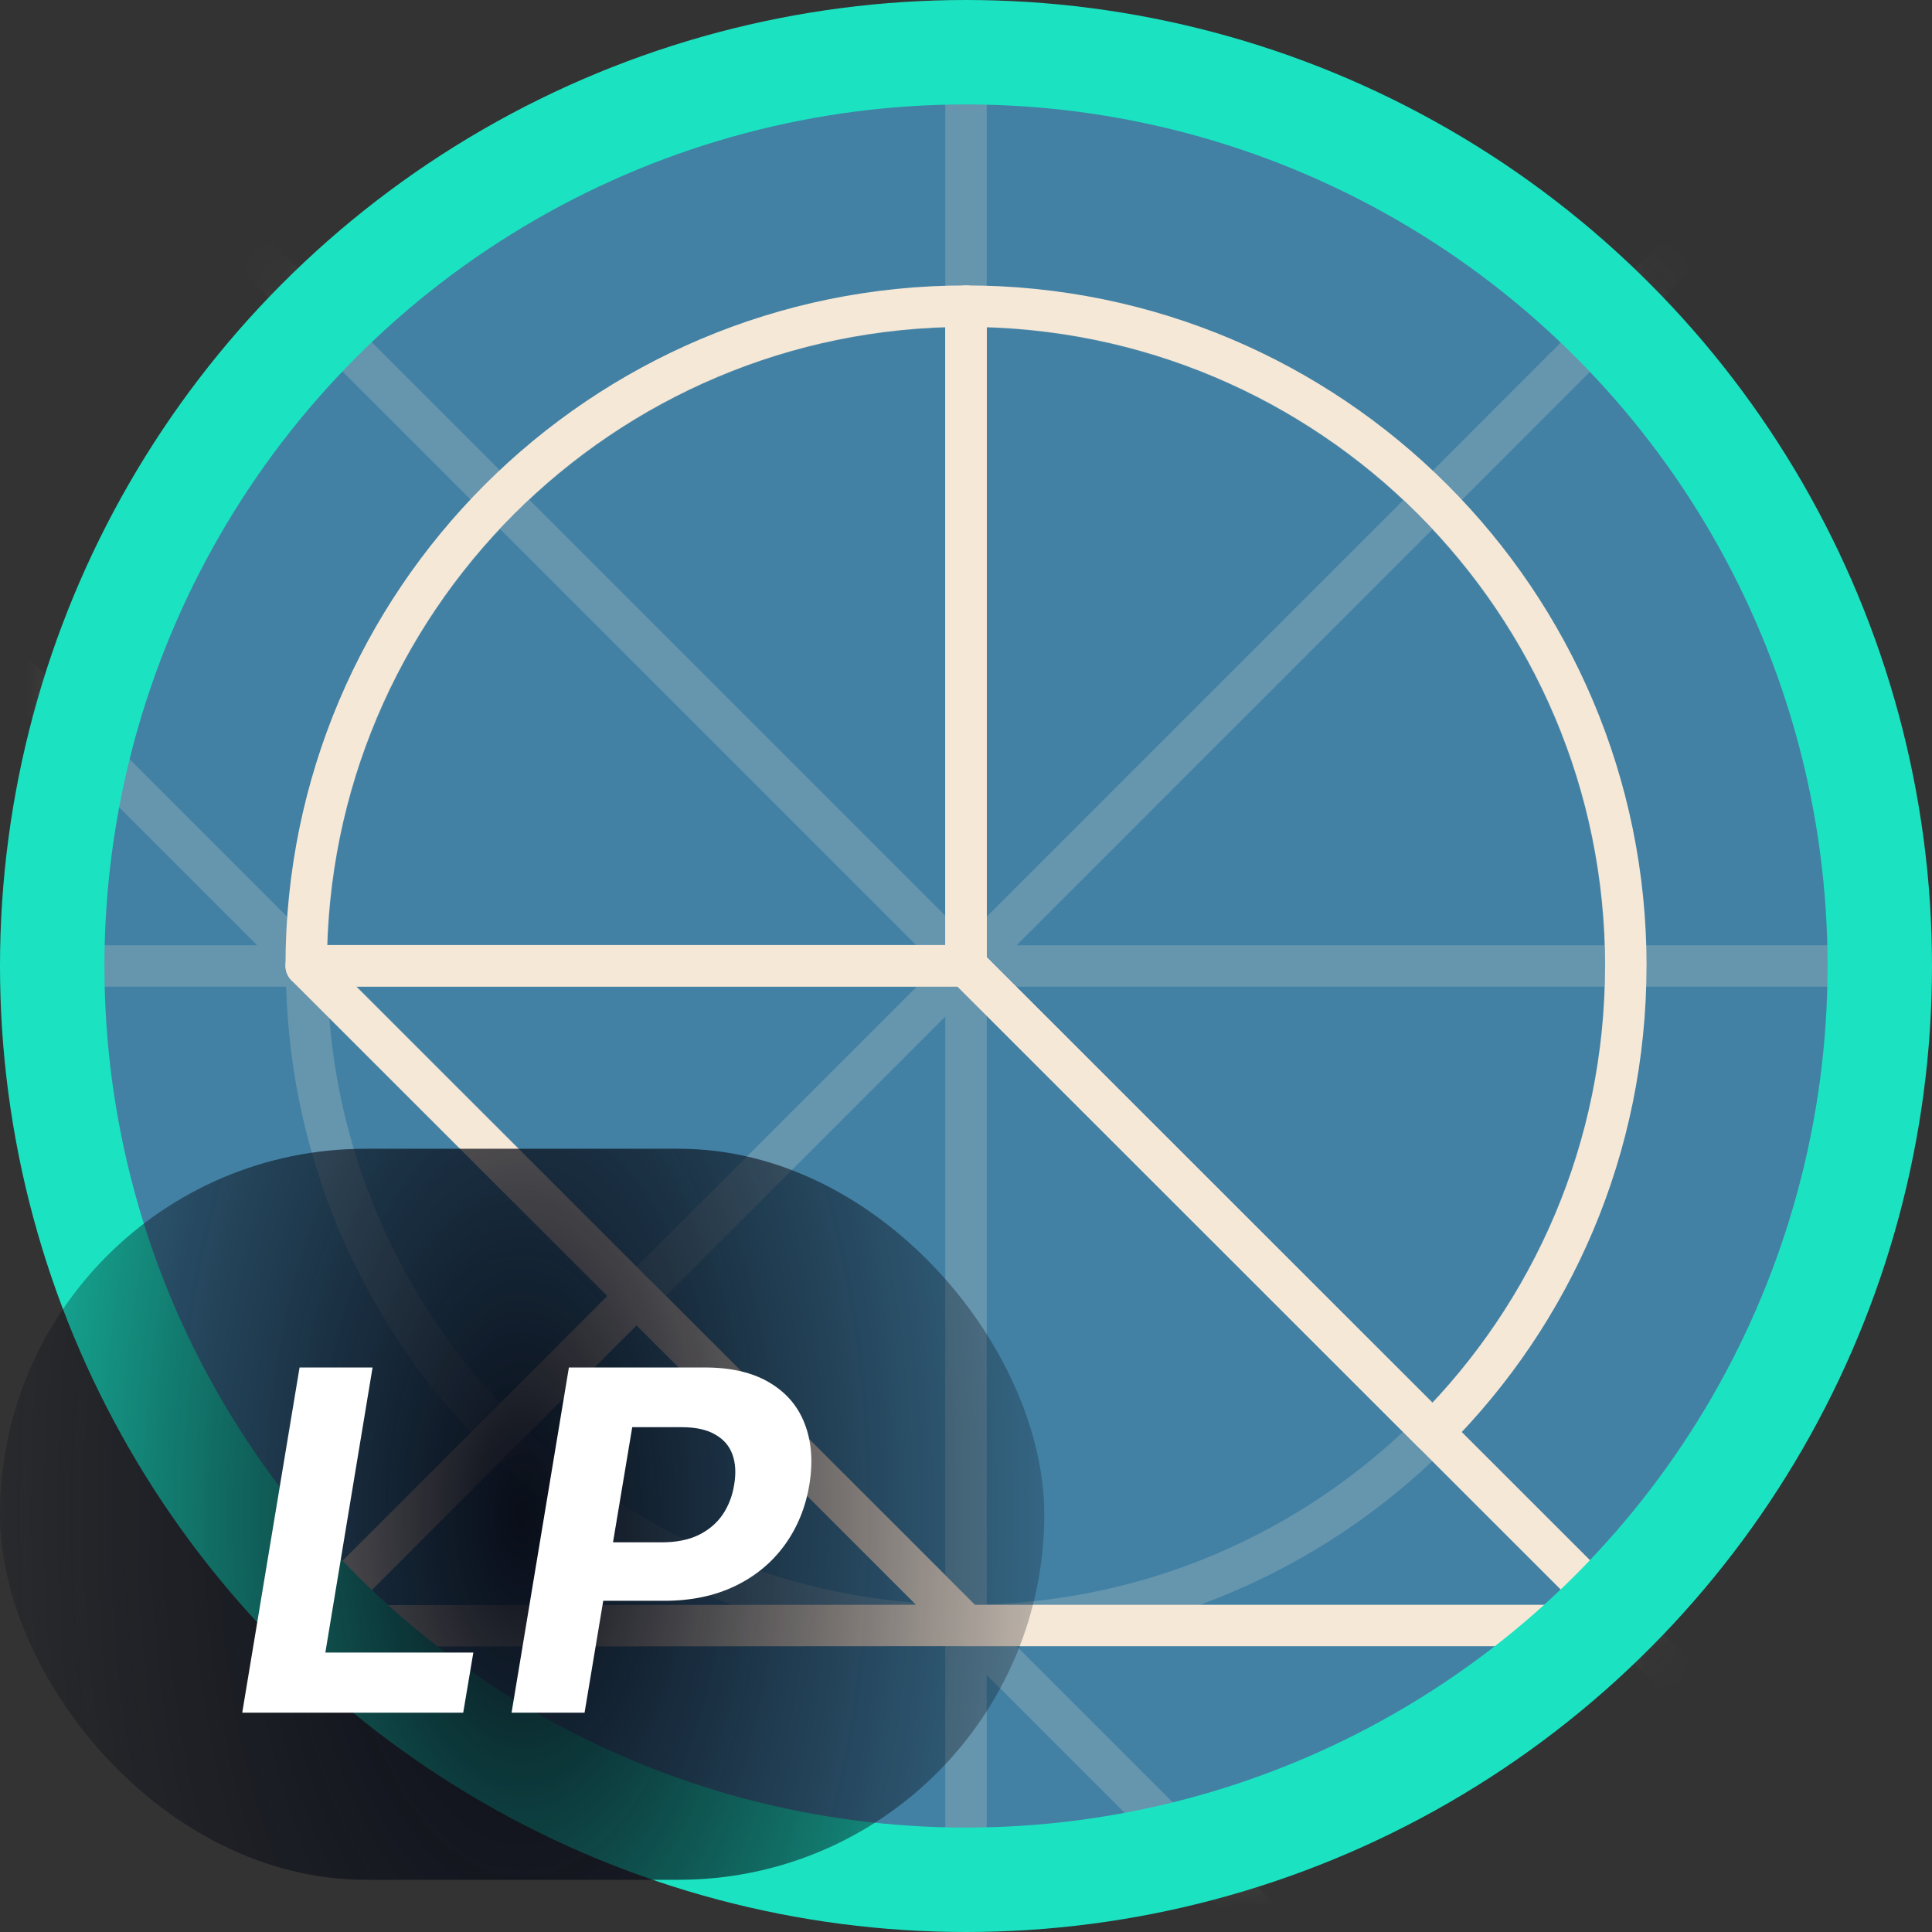 <svg width="37" height="37" viewBox="0 0 37 37" fill="none" xmlns="http://www.w3.org/2000/svg">
<rect x="0" y="0" width="37" height="37" fill="#333333" stroke="none"/>
<g clip-path="url(#clip0_5767_4870)">
<path d="M36.5 18.5C36.5 23.333 34.596 27.72 31.496 30.953C31.407 31.046 31.317 31.137 31.227 31.227C31.137 31.317 31.051 31.401 30.962 31.487C30.329 32.095 29.651 32.657 28.935 33.167C28.565 33.432 28.183 33.683 27.791 33.92C25.079 35.558 21.899 36.5 18.5 36.5C15.101 36.5 11.93 35.56 9.22 33.925C8.828 33.689 8.444 33.439 8.073 33.173C7.357 32.663 6.679 32.103 6.047 31.496C5.865 31.322 5.688 31.145 5.514 30.964C2.408 27.73 0.5 23.338 0.5 18.5C0.5 13.662 2.515 9.029 5.773 5.773C9.029 2.515 13.529 0.5 18.5 0.5C23.471 0.5 27.971 2.515 31.227 5.773C34.485 9.029 36.5 13.529 36.5 18.5Z" fill="#4281A4"/>
<mask id="mask0_5767_4870" style="mask-type:luminance" maskUnits="userSpaceOnUse" x="0" y="0" width="37" height="37">
<path d="M36.5 18.5C36.5 23.333 34.596 27.72 31.496 30.953C31.407 31.046 31.317 31.137 31.227 31.227C31.137 31.317 31.051 31.401 30.962 31.487C30.329 32.095 29.651 32.657 28.935 33.167C28.565 33.432 28.183 33.683 27.791 33.92C25.079 35.558 21.899 36.5 18.5 36.5C15.101 36.5 11.93 35.56 9.22 33.925C8.828 33.689 8.444 33.439 8.073 33.173C7.357 32.663 6.679 32.103 6.047 31.496C5.865 31.322 5.688 31.145 5.514 30.964C2.408 27.73 0.5 23.338 0.5 18.5C0.5 13.662 2.515 9.029 5.773 5.773C9.029 2.515 13.529 0.5 18.5 0.5C23.471 0.5 27.971 2.515 31.227 5.773C34.485 9.029 36.5 13.529 36.5 18.5Z" fill="white"/>
</mask>
<g mask="url(#mask0_5767_4870)">
<g opacity="0.2">
<path d="M4.703 32.31L32.114 4.897" stroke="#F6E8D7" stroke-width="0.793" stroke-linecap="round" stroke-linejoin="round"/>
<path d="M4.375 4.369L32.969 32.963" stroke="#F6E8D7" stroke-width="0.793" stroke-linecap="round" stroke-linejoin="round"/>
<path d="M18.5 -0.401V40.037" stroke="#F6E8D7" stroke-width="0.793" stroke-linecap="round" stroke-linejoin="round"/>
<path d="M0.188 12.806L28.782 41.401" stroke="#F6E8D7" stroke-width="0.793" stroke-linecap="round" stroke-linejoin="round"/>
<path d="M-2.106 18.5H38.333" stroke="#F6E8D7" stroke-width="0.793" stroke-linecap="round" stroke-linejoin="round"/>
<path d="M18.5 31.129C25.475 31.129 31.13 25.475 31.13 18.5C31.13 11.525 25.475 5.87 18.5 5.87C11.525 5.87 5.87 11.525 5.87 18.5C5.87 25.475 11.525 31.129 18.5 31.129Z" stroke="#F6E8D7" stroke-width="0.793" stroke-linecap="round" stroke-linejoin="round"/>
</g>
<path d="M18.503 31.129L5.874 31.137L12.192 24.82L18.503 31.129Z" stroke="#F6E8D7" stroke-width="0.793" stroke-linecap="round" stroke-linejoin="round"/>
<path d="M31.136 18.496C31.136 21.986 29.726 25.142 27.438 27.429L18.501 18.496V5.863C25.481 5.863 31.137 11.52 31.137 18.496H31.136Z" stroke="#F6E8D7" stroke-width="0.793" stroke-linecap="round" stroke-linejoin="round"/>
<path d="M18.5 5.863C11.521 5.863 5.864 11.519 5.864 18.496H18.5V5.863Z" stroke="#F6E8D7" stroke-width="0.793" stroke-linecap="round" stroke-linejoin="round"/>
<path d="M5.864 18.496L18.503 31.13H31.131L31.136 31.126L18.5 18.496H5.864Z" stroke="#F6E8D7" stroke-width="0.793" stroke-linecap="round" stroke-linejoin="round"/>
</g>
</g>
<circle cx="18.5" cy="18.5" r="17.5" stroke="#1BE3C2" stroke-width="2"/>
<rect y="22" width="19.999" height="14" rx="7" fill="url(#paint0_radial_5767_4870)"/>
<path d="M4.639 32.8L5.737 26.189H7.135L6.231 31.648H9.065L8.871 32.8H4.639Z" fill="white"/>
<path d="M9.797 32.8L10.895 26.189H13.503C14.002 26.189 14.412 26.285 14.733 26.476C15.056 26.666 15.282 26.929 15.411 27.267C15.542 27.603 15.572 27.99 15.501 28.429C15.428 28.87 15.269 29.259 15.023 29.595C14.78 29.928 14.464 30.189 14.074 30.376C13.685 30.563 13.235 30.657 12.725 30.657H11.062L11.246 29.537H12.683C12.954 29.537 13.185 29.49 13.377 29.398C13.571 29.303 13.725 29.173 13.839 29.007C13.953 28.839 14.027 28.647 14.061 28.429C14.098 28.208 14.086 28.015 14.026 27.852C13.966 27.688 13.855 27.561 13.693 27.471C13.534 27.378 13.32 27.332 13.051 27.332H12.108L11.195 32.8H9.797Z" fill="white"/>
<defs>
<radialGradient id="paint0_radial_5767_4870" cx="0" cy="0" r="1" gradientUnits="userSpaceOnUse" gradientTransform="translate(10 29) rotate(-180) scale(13.181 25.64)">
<stop stop-color="#090D18"/>
<stop offset="0.5" stop-color="#090D18" stop-opacity="0.505"/>
<stop offset="1" stop-color="#090D18" stop-opacity="0"/>
</radialGradient>
<clipPath id="clip0_5767_4870">
<rect width="36" height="36" fill="white" transform="translate(0.5 0.5)"/>
</clipPath>
</defs>
</svg>
